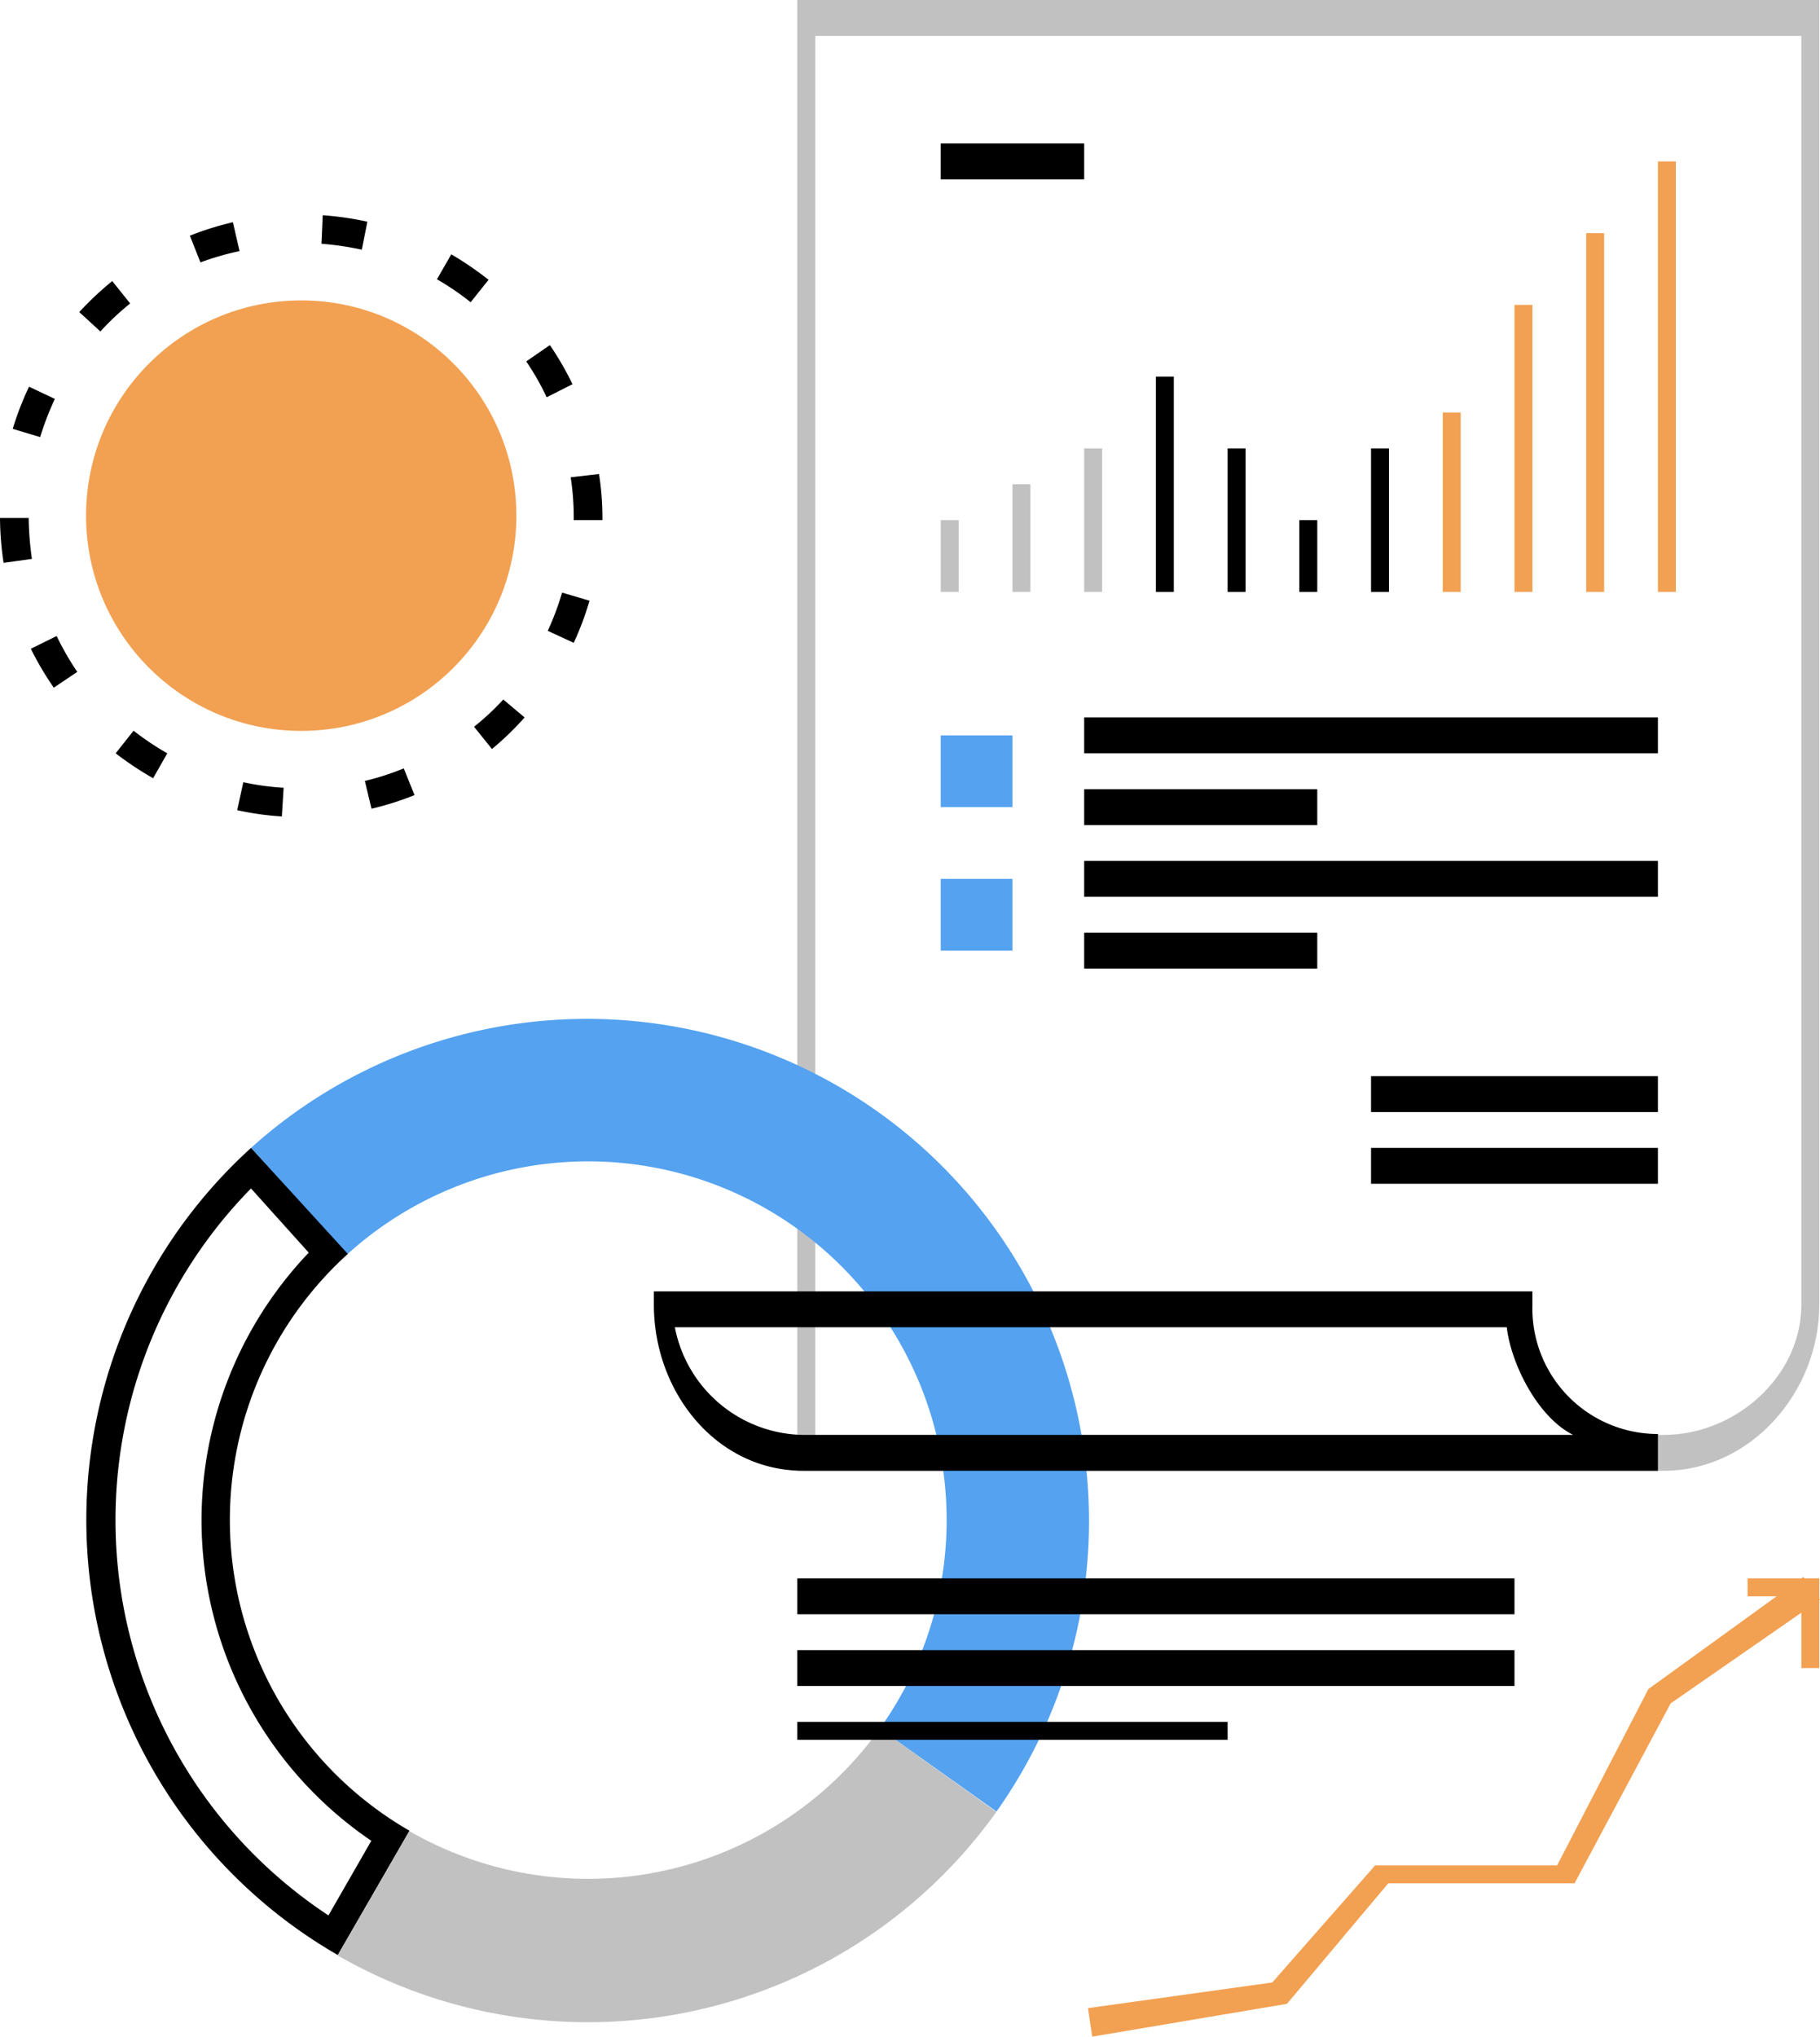 <svg xmlns="http://www.w3.org/2000/svg" viewBox="0 0 101.51 113.55"><defs><style>.cls-1{fill:#c1c1c1;}.cls-2{fill:#54a2f0;}.cls-3{fill:#f2a051;}</style></defs><title>アセット 5</title><g id="レイヤー_2" data-name="レイヤー 2"><g id="レイヤー_1-2" data-name="レイヤー 1"><path class="cls-1" d="M92.8,82H44.47V0h57V72.75C101.47,77.61,97.65,82,92.8,82ZM45.47,80H92.8c4,0,7.67-3.27,7.67-7.25V2h-55Z"/><path class="cls-2" d="M32.8,64.75A20,20,0,0,1,49.07,96.38L55.58,101A28,28,0,0,0,14,64l5.36,5.94A20,20,0,0,1,32.8,64.75Z"/><polygon class="cls-3" points="60.92 113.55 60.68 111.96 70.96 110.53 76.7 104 86.85 104 91.94 94.17 100.58 87.92 101.51 89.19 93.18 94.97 87.82 105 77.43 105 71.78 111.72 60.92 113.55"/><polygon class="cls-3" points="101.47 93 100.47 93 100.47 89 97.47 89 97.47 88 101.47 88 101.47 93"/><path d="M92.47,82H44.8c-4.85,0-8.33-4.39-8.33-9.25V72h49v.75a7,7,0,0,0,7,7.2ZM37.64,74a7.4,7.4,0,0,0,7.16,6H87.74c-2-1-3.47-4-3.7-6Z"/><path d="M14,66.26l3.22,3.58a21.6,21.6,0,0,0,3.49,32.79l-2.39,4.16A26.39,26.39,0,0,1,14,66.26ZM14,64A28,28,0,0,0,18.84,109l4-6.93A20,20,0,0,1,19.4,69.91L14,64Z"/><path class="cls-1" d="M49.07,96.38a20,20,0,0,1-26.24,5.71l-4,6.93a28,28,0,0,0,36.74-8Z"/><circle class="cls-3" cx="16.8" cy="28.75" r="12"/><path d="M15.72,45.52a16.22,16.22,0,0,1-2.49-.35l.34-1.56a14.32,14.32,0,0,0,2.25.31Zm5-.43-.37-1.55a14.84,14.84,0,0,0,2.17-.7l.6,1.49A16.73,16.73,0,0,1,20.72,45.09ZM8.54,43.39A18.57,18.57,0,0,1,6.45,42l1-1.26A16,16,0,0,0,9.33,42Zm18.9-1.63-1-1.24A14.43,14.43,0,0,0,28.07,39L29.26,40A16.59,16.59,0,0,1,27.44,41.76ZM3,38.34a16.92,16.92,0,0,1-1.28-2.17l1.44-.71a15.57,15.57,0,0,0,1.15,2Zm29-2.5-1.45-.67a15.22,15.22,0,0,0,.8-2.13l1.53.45A16.63,16.63,0,0,1,32,35.84ZM.2,31.38a17.43,17.43,0,0,1-.2-2.5l1.6,0a17.37,17.37,0,0,0,.18,2.28ZM33.6,29H32a14.86,14.86,0,0,0-.17-2.39l1.58-.18A15.48,15.48,0,0,1,33.6,29ZM2.24,24.37.71,23.91a16.78,16.78,0,0,1,.91-2.35l1.44.68A16.14,16.14,0,0,0,2.24,24.37Zm28.25-2.22a14.22,14.22,0,0,0-1.14-2l1.32-.91a16.89,16.89,0,0,1,1.26,2.18ZM5.6,18.48,4.42,17.4a17.69,17.69,0,0,1,1.84-1.73l1,1.25A14.39,14.39,0,0,0,5.6,18.48Zm20.65-1.63a15.17,15.17,0,0,0-1.88-1.28l.8-1.39a18.18,18.18,0,0,1,2.08,1.42ZM11.18,14.63l-.59-1.49a17.09,17.09,0,0,1,2.4-.75L13.36,14A15.28,15.28,0,0,0,11.18,14.63Zm9-.71a17.19,17.19,0,0,0-2.25-.33L18,12a17.58,17.58,0,0,1,2.49.36Z"/><rect x="44.47" y="88" width="40" height="2"/><rect x="44.47" y="92" width="40" height="2"/><rect x="44.47" y="96" width="24" height="1"/><rect class="cls-1" x="52.47" y="29" width="1" height="4"/><rect class="cls-1" x="56.47" y="27" width="1" height="6"/><rect class="cls-1" x="60.47" y="25" width="1" height="8"/><rect x="64.47" y="21" width="1" height="12"/><rect x="68.47" y="25" width="1" height="8"/><rect x="72.47" y="29" width="1" height="4"/><rect x="76.47" y="25" width="1" height="8"/><rect class="cls-3" x="80.47" y="23" width="1" height="10"/><rect class="cls-3" x="84.47" y="17" width="1" height="16"/><rect class="cls-3" x="88.47" y="13" width="1" height="20"/><rect class="cls-3" x="92.47" y="9" width="1" height="24"/><rect class="cls-2" x="52.47" y="41" width="4" height="4"/><rect x="60.47" y="40" width="32" height="2"/><rect x="60.47" y="44" width="13" height="2"/><rect class="cls-2" x="52.47" y="49" width="4" height="4"/><rect x="60.47" y="48" width="32" height="2"/><rect x="76.47" y="60" width="16" height="2"/><rect x="52.47" y="8" width="8" height="2"/><rect x="76.47" y="64" width="16" height="2"/><rect x="60.47" y="52" width="13" height="2"/></g></g></svg>